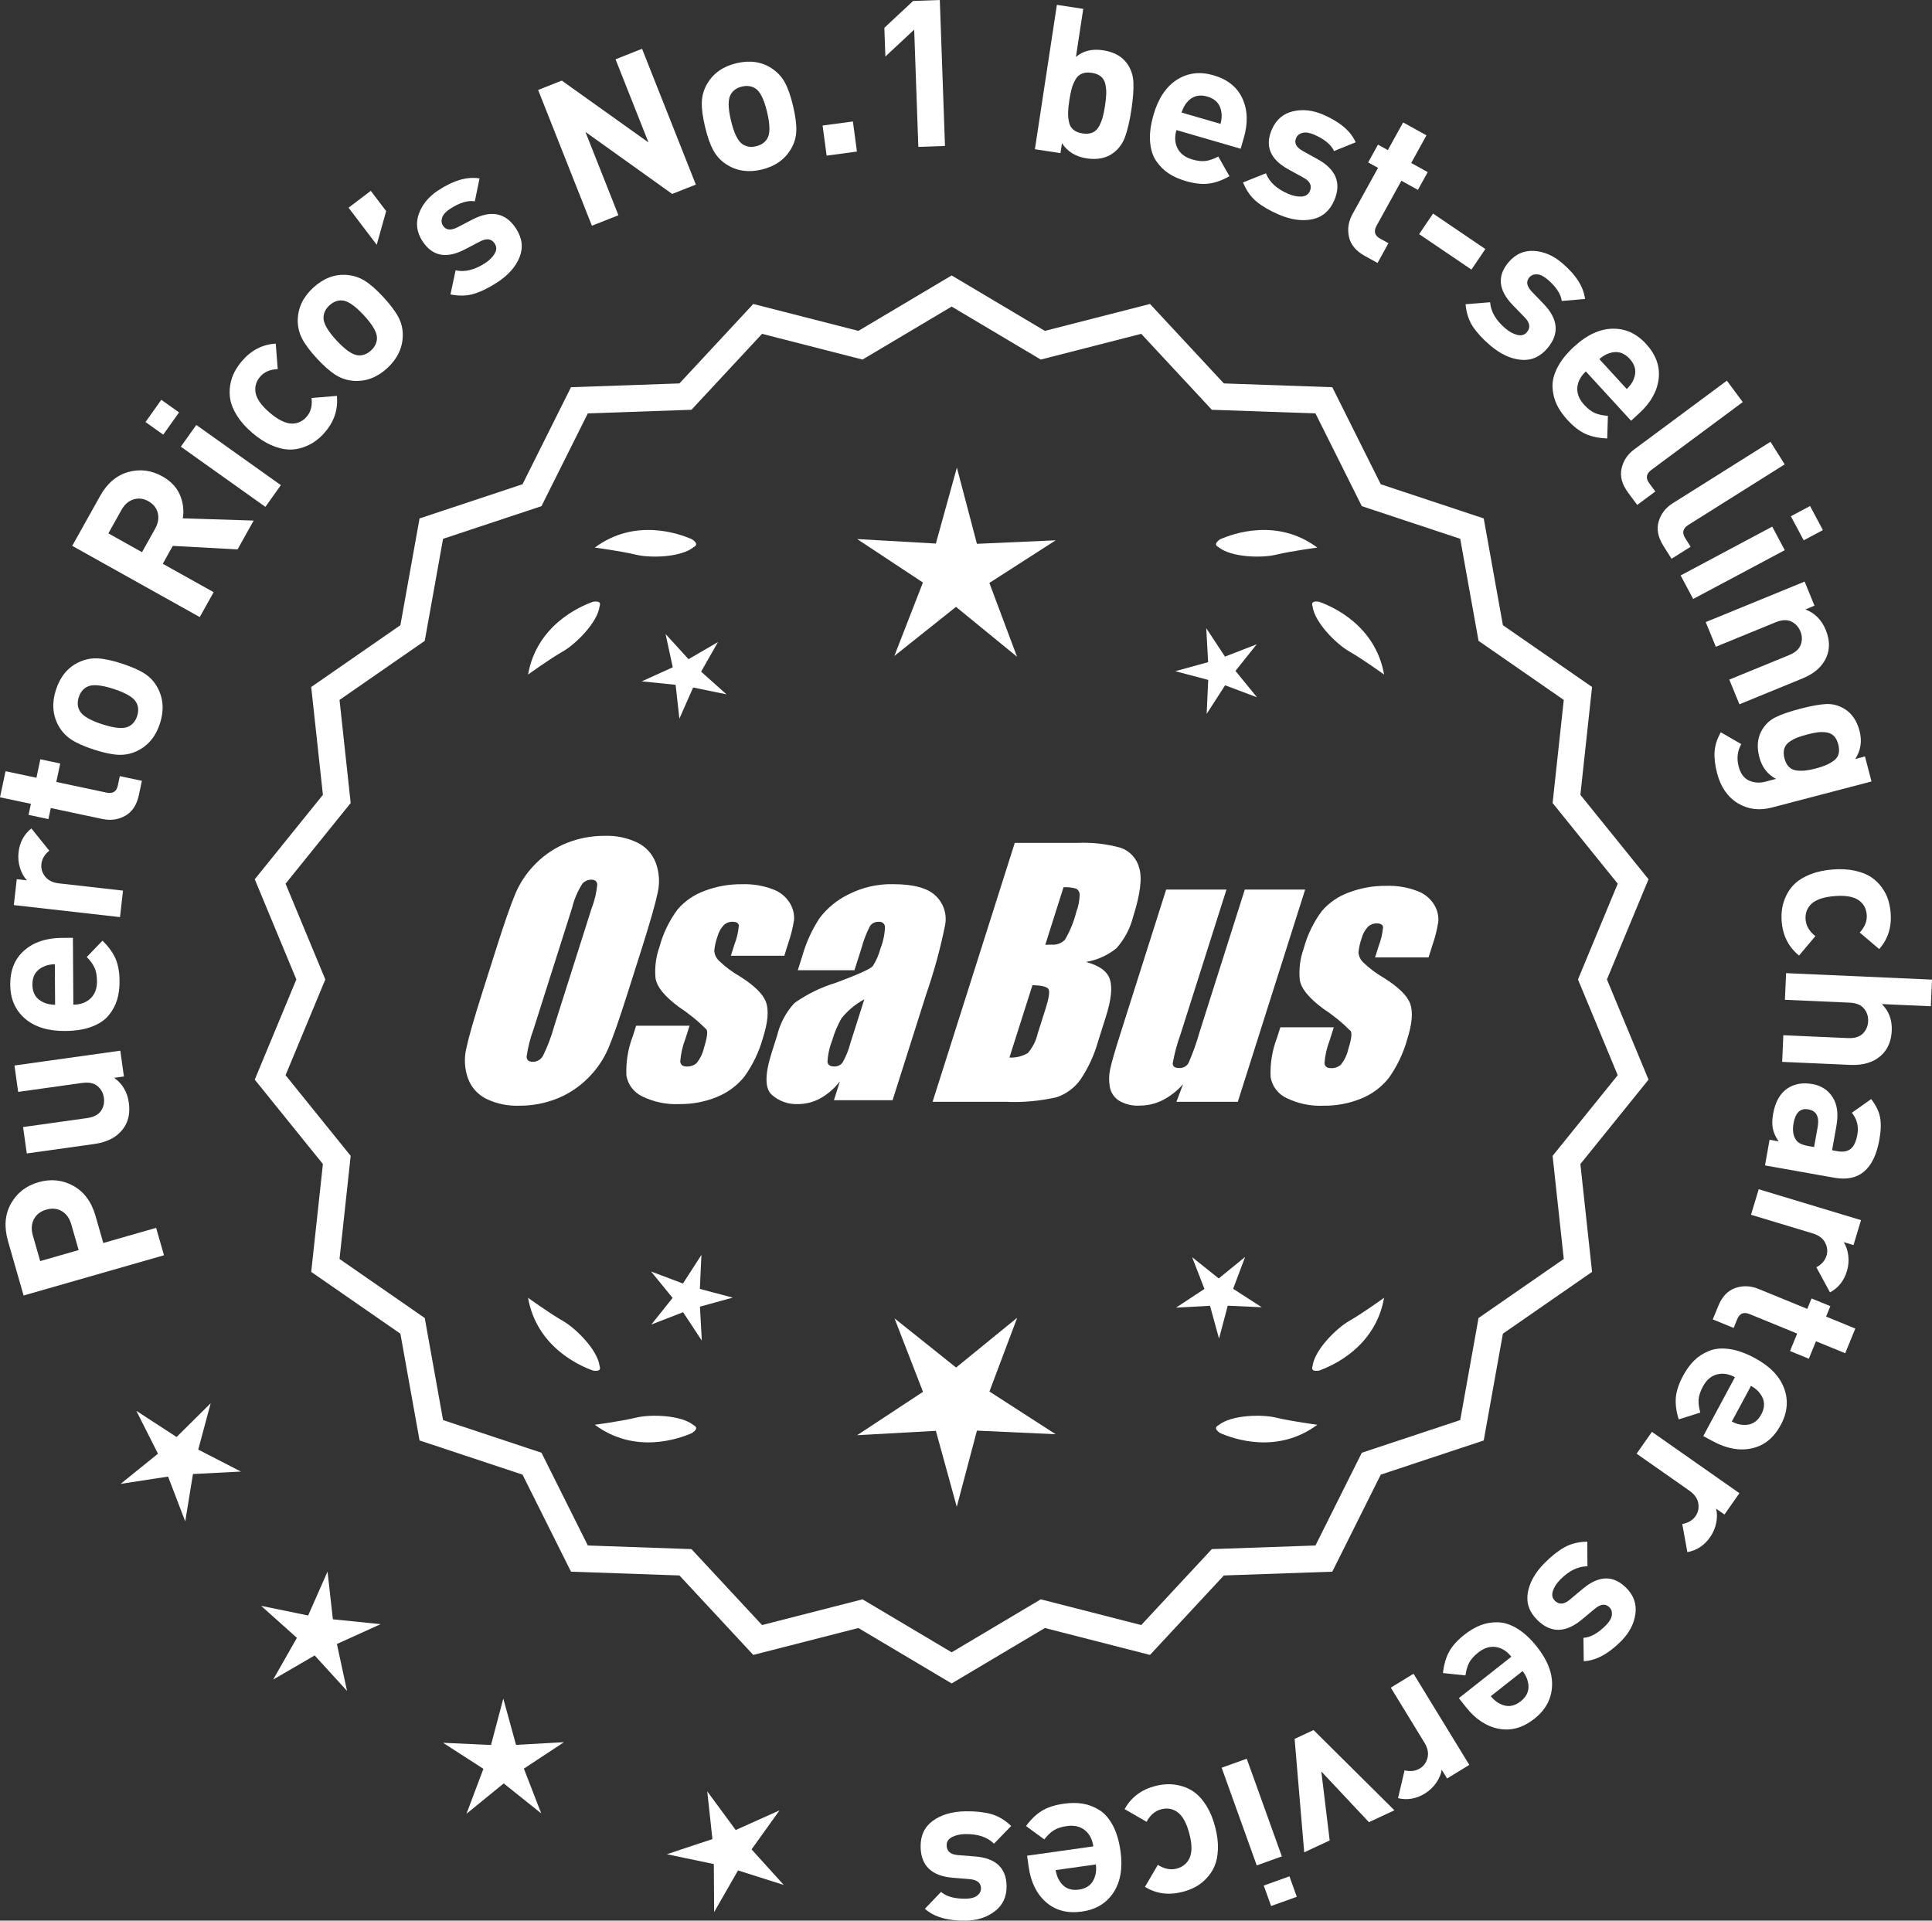 <?xml version="1.0" encoding="UTF-8"?>
<svg id="Layer_2" data-name="Layer 2" xmlns="http://www.w3.org/2000/svg" viewBox="0 0 301.395 299.654">
  <rect x="0" y="0" width="301.395" height="299.654" fill="#333333" stroke="none"/>
  <defs>
    <style>
      .cls-1 {
        fill: #fff;
      }
    </style>
  </defs>
  <g id="Layer_1-2" data-name="Layer 1">
    <g>
      <g>
        <polygon class="cls-1" points="32.869 218.924 27.549 224.197 21.271 220.112 24.643 226.801 18.817 231.509 26.22 230.37 28.898 237.365 30.102 229.972 37.583 229.587 30.924 226.157 32.869 218.924"/>
        <polygon class="cls-1" points="51.928 252.637 51.096 245.193 48.071 252.045 40.735 250.536 46.317 255.53 42.614 262.042 49.089 258.276 54.138 263.81 52.557 256.488 59.38 253.396 51.928 252.637"/>
        <polygon class="cls-1" points="80.501 272.228 78.515 265.005 76.599 272.247 69.117 271.904 75.411 275.964 72.773 282.975 78.579 278.242 84.431 282.918 81.725 275.933 87.98 271.812 80.501 272.228"/>
        <polygon class="cls-1" points="117.244 288.534 121.608 282.446 114.774 285.513 110.332 279.481 111.138 286.928 104.029 289.288 111.36 290.824 111.408 298.314 115.134 291.816 122.272 294.085 117.244 288.534"/>
      </g>
      <g>
        <path class="cls-1" d="M148.458,262.017l-14.465-8.599-16.302,4.175-11.457-12.326-16.818-.586-7.52-15.055-15.972-5.301-2.974-16.563-13.831-9.586,1.813-16.73-10.57-13.094,6.453-15.542-6.453-15.542,10.57-13.094-1.813-16.73,13.831-9.586,2.974-16.563,15.972-5.301,7.52-15.055,16.818-.586,11.457-12.326,16.302,4.175,14.465-8.599,14.465,8.599,16.302-4.175,11.457,12.326,16.818.586,7.52,15.055,15.972,5.301,2.974,16.563,13.831,9.586-1.813,16.73,10.57,13.094-6.453,15.542,6.453,15.542-10.57,13.094,1.813,16.73-13.831,9.586-2.974,16.563-15.972,5.301-7.52,15.055-16.818.586-11.457,12.326-16.302-4.175-14.465,8.599ZM134.47,250.098l13.988,8.315,13.988-8.315,15.764,4.038,11.079-11.92,16.263-.567,7.272-14.558,15.445-5.126,2.876-16.017,13.375-9.27-1.753-16.179,10.222-12.662-6.24-15.029,6.24-15.029-10.222-12.662,1.753-16.178-13.375-9.27-2.876-16.017-15.445-5.126-7.272-14.558-16.263-.567-11.079-11.92-15.764,4.038-13.988-8.316-13.988,8.316-15.764-4.038-11.079,11.92-16.263.567-7.272,14.558-15.445,5.126-2.876,16.017-13.375,9.27,1.753,16.178-10.222,12.662,6.24,15.029-6.24,15.029,10.222,12.662-1.753,16.179,13.375,9.27,2.876,16.017,15.445,5.126,7.272,14.558,16.263.567,11.079,11.92,15.764-4.038Z"/>
        <path class="cls-1" d="M148.458,262.644l-14.549-8.648-16.396,4.199-11.522-12.397-16.915-.59-7.562-15.141-16.063-5.331-2.991-16.659-13.911-9.641,1.824-16.826-10.632-13.169,6.49-15.631-6.49-15.632,10.632-13.169-1.824-16.826,13.911-9.641,2.991-16.659,16.063-5.331,7.562-15.141,16.915-.59,11.522-12.397,16.396,4.199,14.549-8.648,14.548,8.648,16.396-4.199,11.522,12.397,16.914.59,7.563,15.141,16.063,5.331,2.991,16.659,13.91,9.641-1.823,16.826,10.632,13.169-6.49,15.632,6.49,15.631-10.632,13.169,1.823,16.826-13.91,9.641-2.991,16.659-16.063,5.331-7.563,15.141-16.914.59-11.522,12.397-16.396-4.199-14.548,8.648ZM134.075,252.84l14.383,8.55,14.382-8.55,16.209,4.151,11.392-12.255,16.721-.583,7.478-14.968,15.88-5.271,2.956-16.468,13.752-9.531-1.802-16.635,10.509-13.019-6.416-15.453,6.416-15.453-10.509-13.019.023-.223,1.778-16.412-13.752-9.531-2.956-16.468-15.88-5.271-7.478-14.968-16.721-.583-11.392-12.255-16.209,4.151-14.382-8.55-14.383,8.55-16.208-4.151-11.392,12.255-16.722.583-7.477,14.968-15.88,5.271-2.956,16.468-13.753,9.531,1.803,16.635-10.509,13.019,6.416,15.453-6.416,15.453,10.509,13.019-.023.223-1.779,16.412,13.753,9.531,2.956,16.468,15.88,5.271,7.477,14.968,16.722.583,11.392,12.255,16.208-4.151ZM148.458,259.041l-14.071-8.365-15.858,4.062-11.144-11.99-16.36-.571-7.314-14.644-15.537-5.157-2.893-16.112-13.454-9.325,1.764-16.274-10.283-12.738,6.277-15.118-6.277-15.119,10.283-12.738-1.764-16.274,13.454-9.325,2.893-16.112,15.537-5.157,7.314-14.644,16.36-.571,11.144-11.99,15.858,4.062,14.071-8.365,14.071,8.365,15.857-4.062,11.145,11.99,16.36.571,7.314,14.644,15.536,5.157,2.894,16.112,13.454,9.325-1.764,16.274,10.283,12.738-6.277,15.119,6.277,15.118-10.283,12.738,1.764,16.274-13.454,9.325-2.894,16.112-15.536,5.157-7.314,14.644-16.36.571-11.145,11.99-15.857-4.062-14.071,8.365ZM134.553,249.521l13.905,8.266,13.905-8.266,15.67,4.014,11.014-11.849,16.167-.564,7.229-14.471,15.353-5.096,2.858-15.922,13.296-9.214-1.742-16.083,10.16-12.587-6.203-14.939,6.203-14.94-10.16-12.587,1.742-16.083-13.296-9.215-2.858-15.921-15.353-5.096-7.229-14.471-16.167-.564-11.014-11.849-15.67,4.014-13.905-8.266-13.905,8.266-15.671-4.014-11.013,11.849-16.167.564-7.229,14.471-15.354,5.096-2.857,15.921-13.296,9.215,1.742,16.083-10.16,12.587,6.203,14.94-6.203,14.939,10.16,12.587-1.742,16.083,13.296,9.214,2.857,15.922,15.354,5.096,7.229,14.471,16.167.564,11.013,11.849,15.671-4.014Z"/>
      </g>
      <g>
        <polygon class="cls-1" points="109.178 201.091 109.421 195.786 106.542 200.249 101.572 198.379 104.927 202.495 101.612 206.645 106.564 204.726 109.486 209.161 109.191 203.858 114.312 202.45 109.178 201.091"/>
        <polygon class="cls-1" points="158.684 205.59 149.152 213.359 139.546 205.683 143.988 217.149 133.72 223.914 145.997 223.232 149.258 235.088 152.403 223.2 164.686 223.763 154.353 217.099 158.684 205.59"/>
        <polygon class="cls-1" points="192.371 201.074 194.242 196.103 190.125 199.458 185.976 196.143 187.895 201.096 183.46 204.017 188.763 203.723 190.171 208.844 191.529 203.709 196.835 203.952 192.371 201.074"/>
      </g>
      <g>
        <path class="cls-1" d="M190.072,222.367c-.197.099-.32.215-.359.348-.001.002-.003.003-.005.005.001 0.0.002.001.003.001-.063.227.115.505.606.846,2.043.909,8.925,3.375,15.191-1.283,0,0-4.07-.534-6.459-1.115-2.166-.527-6.98-.443-8.977,1.198Z"/>
        <path class="cls-1" d="M204.736,213.634c0.0.002-0.0.004-0.0.007.001-0.0.002-.001.003-.001.11.208.43.288,1.022.199,2.109-.742,8.805-3.676,10.161-11.365,0,0-3.325,2.407-5.461,3.625-1.936,1.104-5.378,4.471-5.703,7.036-.075.207-.085.376-.022.5Z"/>
      </g>
      <g>
        <path class="cls-1" d="M108.225,222.367c.197.099.32.215.359.348.001.002.003.003.005.005-.001 0-.002.001-.003.001.063.227-.115.505-.606.846-2.043.909-8.925,3.375-15.191-1.283,0,0,4.07-.534,6.459-1.115,2.166-.527,6.98-.443,8.977,1.198Z"/>
        <path class="cls-1" d="M93.562,213.634c-0.0.002 0.0.004 0.0.007-.001-0-.002-.001-.003-.001-.11.208-.43.288-1.022.199-2.109-.742-8.805-3.676-10.161-11.365,0,0,3.325,2.407,5.461,3.625,1.936,1.104,5.378,4.471,5.703,7.036.075.207.085.376.022.5Z"/>
      </g>
      <g>
        <path class="cls-1" d="M108.225,85.351c.197-.099.32-.215.359-.348.001-.002.003-.003.005-.005-.001-0-.002-.001-.003-.001.063-.227-.115-.505-.606-.846-2.043-.909-8.925-3.375-15.191,1.283,0,0,4.07.534,6.459,1.115,2.166.527,6.98.443,8.977-1.198Z"/>
        <path class="cls-1" d="M93.562,94.084c-0-.002 0-.004 0-.007-.001 0-.002.001-.003.001-.11-.208-.43-.288-1.022-.199-2.109.742-8.805,3.676-10.161,11.365,0,0,3.325-2.407,5.461-3.625,1.936-1.104,5.378-4.471,5.703-7.036.075-.207.085-.376.022-.5Z"/>
      </g>
      <g>
        <path class="cls-1" d="M190.072,85.351c-.197-.099-.32-.215-.359-.348-.001-.002-.003-.003-.005-.005.001-0.0.002-.001.003-.001-.063-.227.115-.505.606-.846,2.043-.909,8.925-3.375,15.191,1.283,0,0-4.07.534-6.459,1.115-2.166.527-6.98.443-8.977-1.198Z"/>
        <path class="cls-1" d="M204.736,94.084c0-.002-0-.004-0-.007.001 0.0.002.001.003.001.11-.208.43-.288,1.022-.199,2.109.742,8.805,3.676,10.161,11.365,0,0-3.325-2.407-5.461-3.625-1.936-1.104-5.378-4.471-5.703-7.036-.075-.207-.085-.376-.022-.5Z"/>
      </g>
      <g id="Group_4" data-name="Group 4">
        <g id="Group_1" data-name="Group 1">
          <path id="Path_1" data-name="Path 1" class="cls-1" d="M97.916,154.911c-1.287,4.058-2.289,6.932-3.006,8.623-.743,1.73-1.811,3.301-3.145,4.628-1.374,1.392-3.018,2.488-4.831,3.221-1.89.759-3.911,1.14-5.947,1.123-1.762.067-3.514-.296-5.104-1.059-1.333-.652-2.362-1.794-2.872-3.188-.534-1.48-.633-3.081-.285-4.615.343-1.661,1.174-4.572,2.493-8.734l2.193-6.911c1.287-4.058,2.289-6.932,3.006-8.623.743-1.73,1.811-3.301,3.145-4.628,1.374-1.392,3.018-2.488,4.831-3.221,1.89-.757,3.911-1.138,5.947-1.12,1.762-.067,3.514.296,5.104,1.059,1.332.654,2.36,1.796,2.872,3.189.534,1.48.633,3.082.285,4.616-.343,1.661-1.173,4.571-2.492,8.731l-2.194,6.909ZM92.325,141.636c.442-1.159.728-2.373.849-3.608-.025-.526-.342-.786-.951-.786-.528.006-1.028.236-1.375.634-.738,1.153-1.278,2.422-1.598,3.754l-5.99,18.863c-.521,1.405-.892,2.861-1.11,4.343,0,.552.337.824.98.824.663-.002,1.272-.367,1.586-.951.708-1.449,1.281-2.96,1.712-4.514l5.891-18.565.005.005Z"/>
          <path id="Path_2" data-name="Path 2" class="cls-1" d="M122.351,149.118h-8.337l.571-1.795c.36-.932.588-1.91.678-2.904-.032-.406-.374-.609-1.027-.609-.511-.005-1.002.199-1.36.563-.44.48-.76,1.059-.932,1.687-.261.721-.434,1.471-.516,2.234.027.588.273,1.145.692,1.559.987.957,2.09,1.787,3.283,2.47,2.283,1.433,3.65,2.78,4.102,4.039.45,1.262.298,3.1-.469,5.516-.606,2.188-1.593,4.253-2.916,6.099-1.134,1.403-2.607,2.494-4.28,3.17-1.866.76-3.866,1.137-5.881,1.11-1.989.089-3.969-.323-5.758-1.198-1.308-.611-2.234-1.824-2.479-3.246-.096-2.11.247-4.217,1.008-6.188l.507-1.598h8.334l-.665,2.097c-.426,1.113-.691,2.281-.786,3.469.038.533.375.799.995.799.573.035,1.136-.159,1.566-.539.535-.66.914-1.431,1.11-2.258.501-1.579.646-2.568.436-2.968-1.324-1.328-2.782-2.516-4.35-3.545-2.238-1.661-3.445-3.17-3.62-4.527-.144-1.635.068-3.281.622-4.825.569-2.111,1.53-4.096,2.831-5.852,1.142-1.318,2.605-2.319,4.247-2.904,1.841-.694,3.795-1.04,5.763-1.02,1.695-.065,3.385.22,4.965.837,1.093.416,2.01,1.195,2.597,2.206.446.77.652,1.655.589,2.543-.197,1.246-.505,2.473-.919,3.665l-.603,1.927v-.013Z"/>
          <path id="Path_3" data-name="Path 3" class="cls-1" d="M133.29,151.37h-8.832l.704-2.219c.594-2.102,1.506-4.101,2.703-5.929,1.19-1.558,2.727-2.818,4.489-3.678,2.159-1.102,4.557-1.651,6.981-1.598,3.183,0,5.391.602,6.626,1.807,1.207,1.138,1.77,2.801,1.503,4.439-.732,3.678-1.717,7.301-2.948,10.842l-5.275,16.619h-9.151l.939-2.948c-.833,1.085-1.877,1.991-3.069,2.663-1.084.587-2.299.892-3.532.888-1.495.057-2.952-.476-4.058-1.483-1.059-.989-1.059-3.155,0-6.499l.863-2.723c.457-1.89,1.387-3.633,2.701-5.066,1.961-1.384,4.13-2.445,6.425-3.145,3.5-1.3,5.432-2.171,5.795-2.614.543-.846.947-1.772,1.198-2.745.429-1.076.669-2.218.71-3.376-.029-.466-.43-.82-.895-.792-.018.001-.037.003-.055.005-.549-.041-1.079.21-1.395.66-.559,1.094-1.001,2.244-1.319,3.43l-1.105,3.462ZM134.834,155.909c-1.375.739-2.587,1.749-3.563,2.968-.617,1.087-1.105,2.242-1.452,3.442-.417,1.06-.665,2.179-.735,3.316.057.494.387.748,1.008.748.515.039,1.016-.18,1.337-.584.548-.968.966-2.005,1.243-3.082l2.162-6.809Z"/>
        </g>
        <g id="Group_3" data-name="Group 3">
          <path id="Path_7" data-name="Path 7" class="cls-1" d="M158.297,131.504h9.778c2.286-.102,4.574.159,6.778.773,1.417.502,2.491,1.676,2.866,3.132.482,1.573.169,4.102-.939,7.589-.458,1.832-1.352,3.527-2.606,4.939-1.376,1.117-3.019,1.855-4.768,2.143,2.092.552,3.341,1.458,3.747,2.732s.191,3.227-.647,5.852l-1.186,3.747c-.599,2.16-1.543,4.209-2.797,6.068-.911,1.247-2.181,2.187-3.64,2.694-2.64.61-5.352.853-8.059.723h-11.338l12.82-40.394h-.012ZM161.068,153.688l-3.594,11.305c1.003.055,2-.187,2.866-.697.763-.878,1.295-1.933,1.548-3.069l1.198-3.766c.552-1.731.712-2.779.481-3.145-.229-.368-1.059-.571-2.505-.622l.005-.007ZM165.912,138.419l-2.847,8.985c.425-.019.755-.025.989-.025.773.074,1.538-.207,2.08-.762.796-1.36,1.394-2.827,1.775-4.356.325-.849.501-1.747.519-2.656.007-.396-.201-.766-.545-.964-.638-.177-1.299-.25-1.96-.218l-.012-.003Z"/>
          <path id="Path_8" data-name="Path 8" class="cls-1" d="M203.606,138.79l-10.506,33.107h-9.574l1.034-2.752c-.9,1.034-1.989,1.886-3.208,2.511-1.107.552-2.327.839-3.563.837-1.145.071-2.284-.208-3.267-.799-.732-.487-1.233-1.252-1.389-2.118-.163-.914-.146-1.851.051-2.759.197-.957.742-2.86,1.649-5.7l7.089-22.332h9.409l-7.152,22.528c-.542,1.492-.956,3.028-1.236,4.59,0,.481.317.723.97.723.596.053,1.171-.237,1.483-.748.687-1.562,1.264-3.17,1.725-4.812l7.07-22.28h9.409l.005.004Z"/>
          <path id="Path_9" data-name="Path 9" class="cls-1" d="M222.848,149.372h-8.338l.571-1.795c.36-.932.588-1.91.678-2.904-.032-.406-.374-.609-1.027-.609-.511-.004-1.001.199-1.359.563-.44.48-.76,1.059-.932,1.687-.26.721-.432,1.47-.514,2.231.027.588.273,1.145.692,1.559.986.958,2.089,1.788,3.281,2.472,2.283,1.433,3.65,2.78,4.102,4.039.45,1.262.298,3.1-.469,5.516-.606,2.188-1.593,4.253-2.916,6.099-1.134,1.403-2.607,2.494-4.28,3.17-1.866.76-3.866,1.137-5.881,1.11-1.989.089-3.969-.323-5.758-1.198-1.308-.611-2.234-1.824-2.479-3.246-.096-2.11.247-4.217,1.008-6.188l.507-1.598h8.338l-.665,2.099c-.426,1.113-.691,2.281-.786,3.469.038.533.375.799.995.799.573.035,1.136-.159,1.566-.539.535-.66.914-1.431,1.11-2.258.501-1.579.646-2.568.436-2.968-1.324-1.328-2.782-2.516-4.35-3.545-2.238-1.661-3.445-3.17-3.62-4.527-.144-1.635.068-3.281.622-4.825.569-2.111,1.53-4.096,2.831-5.852,1.142-1.318,2.605-2.319,4.247-2.904,1.841-.694,3.795-1.04,5.763-1.02,1.695-.065,3.385.22,4.965.837,1.096.414,2.016,1.194,2.606,2.206.446.77.652,1.655.589,2.543-.197,1.246-.505,2.473-.919,3.665l-.609,1.921-.007-.009Z"/>
        </g>
      </g>
      <g>
        <path class="cls-1" d="M1.705,187.79c.939-1.678,2.373-2.794,4.301-3.347,1.928-.552,3.734-.365,5.42.561,1.686.926,2.846,2.497,3.48,4.711l1.207,4.214,8.244-2.363,1.227,4.276-21.902,6.277-2.434-8.49c-.635-2.215-.482-4.161.457-5.84ZM9.646,188.959c-.707-.418-1.514-.498-2.416-.24-.9.259-1.547.755-1.938,1.488-.389.733-.445,1.581-.17,2.545l1.148,3.999,5.998-1.719-1.146-3.999c-.275-.963-.768-1.655-1.477-2.074Z"/>
        <path class="cls-1" d="M18.77,163.923l.562,4.025-1.52.213c1.291.917,2.053,2.211,2.287,3.88.227,1.627-.076,2.995-.914,4.103-.961,1.276-2.445,2.055-4.453,2.336l-10.553,1.478-.578-4.12,9.982-1.398c1.037-.145,1.76-.521,2.17-1.127s.562-1.28.459-2.019c-.105-.761-.439-1.376-1.002-1.847-.561-.471-1.357-.634-2.395-.489l-9.98,1.397-.578-4.12,16.512-2.312Z"/>
        <path class="cls-1" d="M11.375,146.316l.068,10.432c1.109-.007,2.002-.333,2.682-.978s1.014-1.542,1.006-2.695c-.006-.853-.133-1.551-.383-2.094-.248-.542-.65-1.1-1.211-1.672l2.449-2.544c.922.89,1.596,1.809,2.018,2.755.422.947.639,2.135.648,3.563.006,1.067-.121,2.033-.383,2.899-.26.866-.697,1.674-1.312,2.424-.613.751-1.494,1.343-2.645,1.777-1.148.435-2.533.657-4.154.667-2.668.018-4.756-.63-6.27-1.943-1.512-1.312-2.275-3.068-2.291-5.265-.014-2.283.715-4.069,2.189-5.358s3.416-1.942,5.828-1.958l1.76-.011ZM8.553,150.43c-.725.027-1.32.158-1.789.396-1.148.52-1.719,1.451-1.709,2.795.008,1.344.59,2.268,1.746,2.772.471.232,1.07.356,1.795.372l-.043-6.336Z"/>
        <path class="cls-1" d="M4.895,129.248l2.795,3.473c-.73.583-1.143,1.277-1.234,2.083-.078.7.115,1.35.584,1.95s1.191.956,2.166,1.066l9.984,1.13-.467,4.134-16.566-1.876.457-4.038,1.59.18c-.461-.482-.818-1.118-1.072-1.909s-.334-1.61-.238-2.458c.178-1.568.846-2.813,2.002-3.735Z"/>
        <path class="cls-1" d="M22.135,121.82l-.471,2.223c-.328,1.544-1.035,2.621-2.125,3.229-1.088.609-2.268.778-3.541.508l-8.076-1.712-.365,1.722-3.1-.657.365-1.722-4.822-1.022.863-4.069,4.82,1.022.611-2.88,3.1.657-.611,2.88,7.826,1.659c.982.208,1.57-.158,1.771-1.097l.311-1.472,3.443.73Z"/>
        <path class="cls-1" d="M19.004,103.525c1.521.493,2.713,1.021,3.576,1.58.861.56,1.533,1.3,2.02,2.22.891,1.68,1.008,3.534.35,5.563-.652,2.009-1.83,3.432-3.539,4.269-.953.453-1.943.653-2.969.601-1.027-.052-2.289-.322-3.793-.809-1.5-.487-2.676-1.009-3.527-1.566-.852-.556-1.531-1.298-2.037-2.225-.891-1.68-1.01-3.523-.359-5.533.672-2.07,1.855-3.502,3.549-4.299.953-.453,1.939-.655,2.955-.606,1.016.049,2.273.317,3.775.805ZM17.721,107.482c-1.969-.639-3.346-.749-4.131-.331-.619.315-1.053.858-1.303,1.629-.244.751-.209,1.436.107,2.053.391.8,1.57,1.519,3.537,2.158,1.99.645,3.377.758,4.162.34.619-.314,1.051-.848,1.295-1.599.25-.771.217-1.465-.098-2.083-.393-.8-1.582-1.522-3.57-2.167Z"/>
        <path class="cls-1" d="M39.574,81.217l-2.514,4.498-10.104-.549-1.561,2.793,7.934,4.432-2.168,3.883-19.893-11.112,4.355-7.794c1.104-1.974,2.566-3.215,4.389-3.724,1.824-.508,3.594-.284,5.307.673,1.322.739,2.238,1.703,2.746,2.891.51,1.188.658,2.409.449,3.659l11.059.35ZM24.613,80.044c-.191-.791-.68-1.406-1.463-1.843s-1.561-.53-2.336-.279-1.398.795-1.865,1.633l-2.045,3.66,5.25,2.934,2.047-3.66c.467-.838.605-1.653.412-2.445Z"/>
        <path class="cls-1" d="M27.932,64.345l-2.469,3.467-2.764-1.967,2.467-3.467,2.766,1.967ZM43.814,75.691l-2.412,3.389-13.191-9.391,2.412-3.389,13.191,9.39Z"/>
        <path class="cls-1" d="M52.553,61.765c.207,2.087-.408,3.974-1.852,5.66-.455.535-.961,1.002-1.512,1.4-.551.399-1.195.726-1.932.979-.736.255-1.504.364-2.303.328-.795-.036-1.68-.266-2.652-.689-.971-.423-1.949-1.058-2.939-1.903-.988-.846-1.768-1.715-2.338-2.609-.568-.893-.93-1.727-1.082-2.503-.15-.775-.16-1.549-.033-2.324.129-.773.352-1.461.668-2.061.314-.6.703-1.167,1.16-1.702,1.455-1.703,3.215-2.612,5.279-2.729l.311,3.971c-1.191.048-2.107.445-2.744,1.19-.637.746-.875,1.582-.711,2.507.18.97.912,2.002,2.193,3.097,1.297,1.109,2.438,1.678,3.424,1.707.939.018,1.729-.347,2.367-1.093.637-.746.887-1.71.748-2.896l3.947-.331Z"/>
        <path class="cls-1" d="M59.809,46.357c1.086,1.174,1.867,2.217,2.346,3.126.477.91.703,1.885.678,2.925-.045,1.901-.852,3.575-2.416,5.023-1.553,1.434-3.275,2.099-5.174,1.994-1.053-.071-2.016-.38-2.885-.928-.869-.547-1.84-1.4-2.912-2.56-1.07-1.159-1.842-2.189-2.312-3.091-.471-.901-.701-1.88-.689-2.937.045-1.9.842-3.567,2.393-5.001,1.598-1.477,3.332-2.149,5.197-2.016,1.053.072,2.012.377,2.873.916.863.54,1.83,1.389,2.902,2.548ZM56.752,49.181c-1.404-1.519-2.551-2.289-3.441-2.309-.693-.027-1.338.235-1.934.785-.578.536-.881,1.151-.908,1.844-.051.889.627,2.093,2.031,3.612,1.42,1.535,2.574,2.312,3.465,2.332.693.028,1.33-.227,1.908-.763.596-.55.906-1.172.934-1.866.051-.889-.633-2.1-2.055-3.636Z"/>
        <path class="cls-1" d="M60.242,32.933l-1.473,5.257-4.393-5.785,3.465-2.632,2.4,3.16Z"/>
        <path class="cls-1" d="M80.504,35.661c.967,1.484,1.146,2.976.543,4.475-.602,1.5-1.771,2.813-3.506,3.94-1.289.838-2.484,1.425-3.59,1.761-1.104.337-2.33.37-3.676.1l.799-3.763c1.428.318,2.957-.052,4.584-1.11.68-.441,1.182-.94,1.51-1.496.324-.555.33-1.074.016-1.557-.5-.769-1.271-.878-2.312-.329l-2.393,1.251c-2.857,1.476-5.047,1.042-6.57-1.301-.908-1.395-1.094-2.826-.559-4.293s1.553-2.689,3.055-3.666c2.379-1.546,4.514-2.158,6.402-1.834l-.732,3.568c-1.104-.172-2.391.218-3.857,1.172-.662.43-1.072.883-1.236,1.357-.162.475-.121.899.123,1.275.453.698,1.199.786,2.234.266l2.34-1.216c2.945-1.534,5.223-1.067,6.826,1.401Z"/>
        <path class="cls-1" d="M108.553,28.798l-3.689,1.461-13.539-9.679,5.15,13.001-4.137,1.638-8.389-21.183,3.689-1.461,13.527,9.649-5.139-12.972,4.135-1.638,8.391,21.183Z"/>
        <path class="cls-1" d="M123.713,16.51c.371,1.557.543,2.848.512,3.875-.029,1.027-.311,1.988-.844,2.882-.971,1.635-2.492,2.699-4.568,3.193-2.055.489-3.881.223-5.484-.799-.885-.579-1.57-1.32-2.061-2.223-.49-.903-.916-2.123-1.281-3.659-.367-1.535-.533-2.812-.502-3.828.033-1.016.312-1.982.84-2.897.971-1.634,2.484-2.697,4.539-3.186,2.115-.504,3.955-.24,5.516.791.883.579,1.568,1.315,2.057,2.208.486.893.912,2.107,1.277,3.643ZM119.666,17.474c-.479-2.013-1.102-3.246-1.867-3.7-.592-.363-1.281-.452-2.07-.264-.766.183-1.334.57-1.697,1.161-.479.751-.479,2.132.002,4.145.484,2.034,1.109,3.278,1.875,3.731.59.364,1.27.454,2.039.271.787-.188,1.363-.577,1.727-1.168.479-.75.479-2.142-.008-4.176Z"/>
        <path class="cls-1" d="M133.682,23.647l-4.725.634-.631-4.694,4.727-.635.629,4.694Z"/>
        <path class="cls-1" d="M147.418,22.77l-4.158.147-.646-18.293-4.494,4.193-.16-4.477,4.494-4.193,4.158-.147.807,22.77Z"/>
        <path class="cls-1" d="M176.498,17.125c-.262,1.708-.58,3.095-.959,4.16-.377,1.064-.982,1.911-1.811,2.54-1.1.847-2.504,1.14-4.213.88-1.707-.26-2.99-1.048-3.846-2.366l-.236,1.551-3.988-.607,3.43-22.525,4.113.626-1.141,7.498c1.115-.952,2.527-1.298,4.234-1.038,1.709.26,2.963.958,3.762,2.094.604.847.928,1.835.973,2.964.043,1.129-.062,2.537-.318,4.224ZM172.002,18.366c.139-.485.268-1.108.383-1.868.115-.759.18-1.391.191-1.896.012-.505-.037-1.003-.145-1.495-.109-.491-.342-.882-.695-1.174-.355-.291-.83-.482-1.42-.572s-1.098-.048-1.523.124c-.426.173-.764.478-1.012.914-.25.437-.445.898-.584,1.384-.139.486-.266,1.108-.381,1.868s-.18,1.392-.191,1.897.033,1.009.143,1.51c.105.502.336.898.691,1.19s.828.482,1.418.572,1.1.049,1.523-.124c.426-.172.764-.482,1.018-.93.25-.447.445-.914.584-1.4Z"/>
        <path class="cls-1" d="M193.547,23.205l-10.02-2.91c-.309,1.065-.252,2.016.172,2.849.424.834,1.189,1.412,2.295,1.733.82.238,1.525.315,2.115.231.592-.084,1.24-.312,1.949-.684l1.74,3.071c-1.117.631-2.188,1.014-3.215,1.148-1.029.135-2.23.003-3.602-.396-1.023-.297-1.914-.695-2.67-1.192-.754-.497-1.404-1.146-1.949-1.949-.545-.802-.861-1.816-.949-3.041-.09-1.226.094-2.616.545-4.174.744-2.561,1.961-4.379,3.65-5.454,1.689-1.076,3.59-1.307,5.701-.694,2.191.637,3.695,1.846,4.512,3.626.814,1.781.887,3.829.213,6.144l-.488,1.69ZM190.406,19.327c.182-.702.225-1.312.131-1.828-.17-1.25-.9-2.061-2.191-2.436s-2.342-.081-3.156.883c-.355.385-.645.923-.867,1.614l6.084,1.767Z"/>
        <path class="cls-1" d="M208.137,31.273c-.699,1.626-1.842,2.604-3.424,2.934-1.58.329-3.322.084-5.223-.733-1.41-.607-2.562-1.278-3.453-2.01-.895-.732-1.602-1.734-2.123-3.003l3.574-1.423c.527,1.365,1.684,2.431,3.467,3.199.742.321,1.438.462,2.08.426s1.078-.32,1.307-.849c.361-.842.025-1.544-1.01-2.106l-2.367-1.298c-2.812-1.56-3.666-3.622-2.562-6.189.658-1.528,1.746-2.477,3.264-2.846,1.518-.368,3.1-.199,4.746.51,2.605,1.122,4.297,2.56,5.076,4.312l-3.377,1.368c-.469-1.015-1.506-1.868-3.113-2.56-.725-.312-1.33-.404-1.814-.276-.486.128-.814.398-.992.81-.33.764.01,1.433,1.018,2.006l2.307,1.272c2.912,1.602,3.785,3.754,2.621,6.458Z"/>
        <path class="cls-1" d="M214.9,41.026l-1.988-1.098c-1.383-.763-2.205-1.754-2.471-2.973s-.084-2.397.545-3.537l3.99-7.228-1.541-.851,1.531-2.773,1.541.851,2.383-4.314,3.641,2.011-2.381,4.314,2.578,1.423-1.533,2.773-2.576-1.423-3.867,7.003c-.484.878-.307,1.549.533,2.013l1.316.727-1.701,3.082Z"/>
        <path class="cls-1" d="M229.545,42.059l-8.158-5.532,2.174-3.205,8.158,5.532-2.174,3.205Z"/>
        <path class="cls-1" d="M241.398,54.337c-1.148,1.349-2.527,1.947-4.135,1.797-1.609-.151-3.201-.897-4.777-2.238-1.17-.996-2.074-1.975-2.711-2.937-.637-.963-1.02-2.128-1.145-3.495l3.834-.309c.104,1.46.895,2.818,2.373,4.077.615.525,1.238.865,1.863,1.019.625.154,1.125.012,1.498-.427.594-.699.479-1.469-.346-2.311l-1.881-1.937c-2.229-2.317-2.439-4.54-.627-6.669,1.078-1.268,2.396-1.854,3.955-1.76s3.021.722,4.385,1.883c2.162,1.839,3.357,3.71,3.584,5.614l-3.629.315c-.148-1.108-.891-2.229-2.223-3.362-.602-.512-1.152-.777-1.652-.798-.502-.021-.896.141-1.188.481-.539.634-.412,1.373.383,2.217l1.832,1.896c2.311,2.387,2.512,4.701.605,6.943Z"/>
        <path class="cls-1" d="M254.449,65.64l-7.051-7.688c-.816.75-1.262,1.591-1.332,2.524-.072.933.283,1.824,1.062,2.673.576.629,1.139,1.061,1.688,1.296.549.235,1.221.378,2.02.428l-.107,3.528c-1.283-.04-2.396-.271-3.344-.688-.949-.419-1.906-1.155-2.873-2.208-.721-.786-1.273-1.588-1.662-2.405-.387-.816-.605-1.709-.654-2.678s.209-2.0.77-3.092c.559-1.093,1.438-2.188,2.633-3.283,1.965-1.802,3.949-2.725,5.951-2.766s3.746.748,5.232,2.367c1.543,1.683,2.201,3.497,1.971,5.442-.227,1.946-1.229,3.733-3.006,5.362l-1.297,1.189ZM253.779,60.696c.52-.506.875-1.004,1.062-1.494.502-1.156.301-2.229-.607-3.22-.91-.991-1.961-1.285-3.156-.884-.504.144-1.031.454-1.58.928l4.281,4.67Z"/>
        <path class="cls-1" d="M255.408,78.775l-1.412-1.902c-.953-1.285-1.299-2.537-1.033-3.756.264-1.219.92-2.216,1.965-2.992l14.467-10.736,2.479,3.341-14.262,10.584c-.805.598-.916,1.29-.33,2.078l.953,1.285-2.826,2.098Z"/>
        <path class="cls-1" d="M260.76,87.176l-1.26-2.004c-.854-1.354-1.1-2.629-.742-3.824s1.088-2.139,2.189-2.832l15.252-9.589,2.213,3.522-15.035,9.453c-.848.534-1.012,1.216-.488,2.046l.852,1.355-2.98,1.873Z"/>
        <path class="cls-1" d="M264.137,93.45l-1.955-3.671,14.289-7.616,1.955,3.671-14.289,7.616ZM281.379,84.297l-2.002-3.755,2.994-1.595,2.002,3.755-2.994,1.595Z"/>
        <path class="cls-1" d="M271.35,109.879l-1.578-3.85,9.328-3.822c.967-.396,1.574-.939,1.822-1.629.248-.689.23-1.38-.053-2.07-.291-.71-.768-1.225-1.428-1.542s-1.475-.278-2.441.119l-9.328,3.821-1.576-3.849,15.428-6.321,1.541,3.761-1.422.583c1.479.57,2.537,1.634,3.176,3.194.623,1.52.666,2.92.131,4.2-.619,1.475-1.865,2.597-3.738,3.365l-9.861,4.041Z"/>
        <path class="cls-1" d="M276.418,125.989c-1.963.513-3.734.288-5.322-.675-1.586-.963-2.66-2.518-3.221-4.664-.336-1.28-.467-2.414-.396-3.403.074-.989.396-1.989.969-2.999l3.195,1.843c-.604,1.062-.74,2.223-.412,3.482.293,1.114.832,1.85,1.619,2.206.789.356,1.646.412,2.576.169l1.639-.43c-1.326-.689-2.197-1.829-2.613-3.417-.422-1.609-.281-3.014.418-4.211.52-.886,1.232-1.552,2.141-1.999.908-.448,2.189-.887,3.84-1.319,1.652-.432,2.977-.675,3.977-.727,1-.053,1.943.18,2.83.698,1.197.7,2.01,1.866,2.436,3.497.416,1.589.193,3.048-.672,4.377l1.516-.397,1.021,3.901-15.539,4.067ZM283.287,119.891c1.301-.341,2.277-.784,2.928-1.329.65-.545.836-1.355.557-2.428-.152-.578-.383-1.02-.695-1.324-.311-.305-.705-.488-1.186-.549-.479-.062-.943-.062-1.389-0-.447.062-.98.174-1.6.336s-1.139.325-1.559.491c-.42.165-.824.387-1.215.666-.391.278-.648.633-.779,1.064s-.119.935.031,1.513c.152.578.389,1.023.715,1.335.322.312.723.494,1.201.545.477.052.939.052,1.389 0.0.449-.052.984-.158,1.602-.32Z"/>
        <path class="cls-1" d="M280.654,149.082c-1.627-1.324-2.529-3.091-2.709-5.302-.057-.702-.033-1.389.074-2.061.105-.672.328-1.359.668-2.061.338-.702.803-1.323,1.389-1.862.59-.54,1.375-1.005,2.359-1.395.986-.39,2.129-.638,3.424-.743,1.297-.105,2.463-.044,3.498.183,1.035.226,1.881.559,2.537.999.656.439,1.215.977,1.672,1.614.459.637.789,1.279.99,1.926.203.647.332,1.322.389,2.023.182,2.232-.416,4.122-1.787,5.667l-3.035-2.58c.807-.879,1.17-1.807,1.09-2.785-.078-.978-.504-1.736-1.273-2.272-.816-.555-2.064-.764-3.744-.628-1.701.138-2.91.545-3.625,1.224-.676.654-.973,1.47-.893,2.448.078.978.586,1.835,1.523,2.573l-2.547,3.031Z"/>
        <path class="cls-1" d="M278.018,165.668l.184-4.156,10.07.447c1.045.046,1.824-.191,2.34-.713.514-.521.787-1.155.82-1.901.033-.767-.182-1.434-.648-1.999s-1.223-.871-2.266-.917l-10.07-.446.184-4.156,22.764,1.01-.186,4.156-7.641-.339c1.105,1.095,1.621,2.474,1.547,4.136-.074,1.641-.621,2.93-1.645,3.867-1.182,1.08-2.783,1.575-4.809,1.485l-10.645-.473Z"/>
        <path class="cls-1" d="M275.342,181.824l.711-4.001,1.418.252c-.465-.668-.768-1.323-.9-1.964-.137-.642-.121-1.425.043-2.349.326-1.827,1.057-3.139,2.195-3.933,1.105-.735,2.414-.968,3.928-.699,1.385.247,2.438.933,3.16,2.058.721,1.125.916,2.611.588,4.459l-.678,3.812.818.146c.902.161,1.602.036,2.098-.374.496-.411.838-1.151,1.029-2.222.227-1.281-.059-2.416-.857-3.403l3.012-2.13c.74.955,1.199,1.898,1.381,2.83.182.931.148,2.09-.098,3.477-.828,4.663-3.178,6.65-7.041,5.963l-10.807-1.922ZM282.119,178.804l.881.157.557-3.119c.289-1.618-.199-2.538-1.459-2.762-1.24-.221-2.006.499-2.301,2.158-.191,1.071-.072,1.926.355,2.566.281.483.938.817,1.967,1Z"/>
        <path class="cls-1" d="M285.482,201.634l-2.127-3.918c.824-.442,1.355-1.051,1.59-1.827.203-.674.127-1.349-.227-2.023-.354-.675-.998-1.154-1.938-1.438l-9.619-2.904,1.201-3.982,15.961,4.82-1.174,3.89-1.531-.462c.365.556.604,1.247.711,2.07.107.823.037,1.644-.209,2.461-.457,1.511-1.336,2.616-2.639,3.314Z"/>
        <path class="cls-1" d="M267.195,205.848l.861-2.103c.598-1.461,1.488-2.394,2.668-2.798,1.18-.405,2.371-.36,3.576.133l7.641,3.129.666-1.629,2.932,1.201-.666,1.628,4.559,1.868-1.576,3.85-4.561-1.868-1.115,2.724-2.932-1.201,1.115-2.724-7.404-3.032c-.926-.38-1.572-.126-1.936.763l-.57,1.392-3.258-1.334Z"/>
        <path class="cls-1" d="M265.713,224.051l4.941-9.188c-.977-.525-1.918-.668-2.822-.428s-1.629.868-2.174,1.882c-.404.751-.629,1.425-.67,2.021s.045,1.278.262,2.048l-3.367,1.06c-.385-1.224-.533-2.353-.451-3.385.084-1.033.465-2.179,1.141-3.438.506-.939,1.08-1.726,1.725-2.361.643-.635,1.414-1.135,2.314-1.499.898-.365,1.955-.462,3.172-.292,1.217.169,2.539.639,3.967,1.407,2.35,1.263,3.873,2.833,4.57,4.71s.527,3.783-.514,5.719c-1.082,2.01-2.578,3.228-4.49,3.653-1.912.425-3.93.066-6.053-1.075l-1.551-.834ZM270.162,221.792c.648.325,1.234.495,1.76.511,1.258.095,2.205-.45,2.84-1.633.637-1.184.57-2.274-.203-3.271-.301-.429-.768-.825-1.395-1.187l-3.002,5.58Z"/>
        <path class="cls-1" d="M263.229,242.156l-.793-4.386c.92-.162,1.613-.575,2.078-1.239.404-.576.545-1.241.42-1.992-.125-.752-.588-1.41-1.393-1.973l-8.227-5.768,2.387-3.406,13.652,9.57-2.334,3.328-1.309-.918c.174.643.184,1.373.029,2.189-.156.816-.479,1.574-.969,2.272-.904,1.292-2.088,2.066-3.543,2.323Z"/>
        <path class="cls-1" d="M239.828,252.751c-1.262-1.244-1.758-2.662-1.49-4.255.27-1.594,1.129-3.127,2.582-4.6,1.08-1.093,2.123-1.923,3.129-2.488,1.008-.565,2.197-.86,3.57-.884l.025,3.847c-1.465-.005-2.877.683-4.24,2.065-.568.577-.953,1.172-1.154,1.784-.199.612-.092,1.121.318,1.525.65.644,1.428.585,2.328-.174l2.07-1.734c2.475-2.053,4.707-2.099,6.697-.136,1.184,1.168,1.672,2.526,1.463,4.074-.207,1.547-.939,2.959-2.199,4.235-1.992,2.02-3.947,3.074-5.861,3.163l-.047-3.643c1.115-.068,2.287-.725,3.516-1.97.555-.562.859-1.092.918-1.59.057-.499-.076-.904-.395-1.219-.592-.584-1.338-.511-2.238.219l-2.025,1.688c-2.549,2.129-4.871,2.161-6.967.093Z"/>
        <path class="cls-1" d="M227.584,264.939l8.188-6.463c-.688-.871-1.494-1.376-2.418-1.516-.926-.14-1.842.148-2.744.862-.67.528-1.143,1.058-1.418,1.587-.275.529-.467,1.19-.576,1.983l-3.51-.368c.135-1.275.447-2.371.934-3.285.488-.915,1.293-1.815,2.414-2.7.838-.661,1.678-1.154,2.521-1.48.844-.326,1.75-.478,2.719-.455.971.023,1.979.354,3.027.995,1.049.64,2.074,1.596,3.08,2.869,1.65,2.094,2.426,4.14,2.318,6.141-.107,2-1.023,3.68-2.748,5.042-1.793,1.415-3.65,1.936-5.572,1.565-1.924-.372-3.631-1.503-5.125-3.395l-1.09-1.381ZM232.562,264.637c.467.556.936.946,1.412,1.169,1.115.587,2.201.464,3.256-.368,1.055-.833,1.426-1.86,1.115-3.082-.107-.514-.377-1.062-.809-1.645l-4.975,3.925Z"/>
        <path class="cls-1" d="M218.096,280.541l1.021-4.339c.91.219,1.709.117,2.4-.306.602-.367.994-.921,1.18-1.659.188-.739.023-1.527-.488-2.364l-5.242-8.572,3.547-2.17,8.699,14.223-3.467,2.121-.834-1.365c-.096.659-.379,1.332-.848,2.019-.469.686-1.066,1.252-1.793,1.697-1.348.824-2.74,1.062-4.176.716Z"/>
        <path class="cls-1" d="M203.459,288.989l-1.498-17.693,2.959-1.378,12.609,12.519-3.975,1.851-7.426-7.909,1.305,10.76-3.975,1.851Z"/>
        <path class="cls-1" d="M190.58,275.794l3.914-1.406,5.475,15.239-3.916,1.406-5.473-15.239ZM197.148,294.176l4.006-1.438,1.146,3.192-4.006,1.439-1.146-3.192Z"/>
        <path class="cls-1" d="M175.443,282.247c1.018-1.833,2.602-3.03,4.748-3.593.682-.178,1.361-.274,2.041-.286.682-.013,1.396.086,2.146.298.75.211,1.441.559,2.076,1.044.635.484,1.229,1.177,1.785,2.08.555.901.998,1.982,1.328,3.241s.473,2.417.432,3.477c-.043,1.058-.223,1.949-.541,2.672-.316.723-.75,1.365-1.299,1.928-.547.562-1.121 1-1.723,1.312-.602.312-1.244.557-1.924.735-2.168.568-4.133.31-5.893-.772l2.01-3.438c1.008.641,1.984.837,2.934.588.949-.249,1.621-.8,2.014-1.652.404-.9.393-2.166-.035-3.795-.43-1.651-1.043-2.77-1.836-3.355-.762-.551-1.617-.701-2.566-.453s-1.705.898-2.27,1.95l-3.428-1.979Z"/>
        <path class="cls-1" d="M160.23,289.519l10.33-1.455c-.154-1.099-.598-1.941-1.326-2.528-.729-.587-1.664-.8-2.805-.639-.844.119-1.52.338-2.023.657-.506.318-1.004.792-1.496,1.422l-2.848-2.087c.76-1.034,1.58-1.822,2.463-2.367.881-.544,2.031-.916,3.445-1.115,1.057-.148,2.031-.151,2.924-.008.893.144,1.752.469,2.576.979.828.508,1.531,1.303,2.115,2.384.582,1.082.986,2.424,1.213,4.03.371,2.641.008,4.798-1.092,6.471-1.1,1.674-2.738,2.664-4.914,2.971-2.262.318-4.127-.168-5.602-1.457-1.475-1.291-2.379-3.128-2.715-5.516l-.246-1.743ZM164.684,291.768c.121.715.332,1.289.629,1.721.668,1.069,1.668,1.51,2.998,1.323,1.332-.188,2.17-.887,2.516-2.1.168-.498.211-1.107.131-1.828l-6.273.883Z"/>
        <path class="cls-1" d="M143.617,288.146c-.027-1.771.611-3.13,1.92-4.079,1.309-.949,2.996-1.44,5.064-1.473,1.537-.025,2.861.114,3.977.416,1.113.302,2.17.925,3.166,1.87l-2.676,2.763c-1.041-1.029-2.531-1.527-4.473-1.497-.811.013-1.502.168-2.074.465-.57.297-.852.733-.842,1.31.014.917.609,1.419,1.783,1.508l2.691.213c3.205.269,4.83,1.8,4.875,4.595.025,1.664-.576,2.975-1.809,3.934-1.234.958-2.746,1.452-4.537,1.48-2.838.045-4.971-.572-6.4-1.85l2.52-2.632c.844.733,2.141,1.086,3.889,1.058.789-.013,1.379-.177,1.77-.493.389-.315.58-.697.574-1.145-.014-.832-.598-1.303-1.752-1.413l-2.627-.214c-3.312-.267-4.992-1.873-5.039-4.816Z"/>
      </g>
      <g>
        <polygon class="cls-1" points="192.734 104.671 196.049 100.522 191.097 102.441 188.175 98.006 188.47 103.309 183.349 104.717 188.483 106.075 188.24 111.381 191.119 106.918 196.09 108.788 192.734 104.671"/>
        <polygon class="cls-1" points="112.002 100.172 107.411 102.842 103.831 98.919 104.952 104.11 100.114 106.302 105.398 106.841 105.987 112.119 108.132 107.26 113.335 108.33 109.376 104.789 112.002 100.172"/>
        <polygon class="cls-1" points="152.402 84.844 149.274 72.952 145.997 84.803 133.72 84.103 143.979 90.883 139.519 102.342 149.137 94.681 158.657 102.463 154.343 90.948 164.686 84.299 152.402 84.844"/>
      </g>
    </g>
  </g>
</svg>